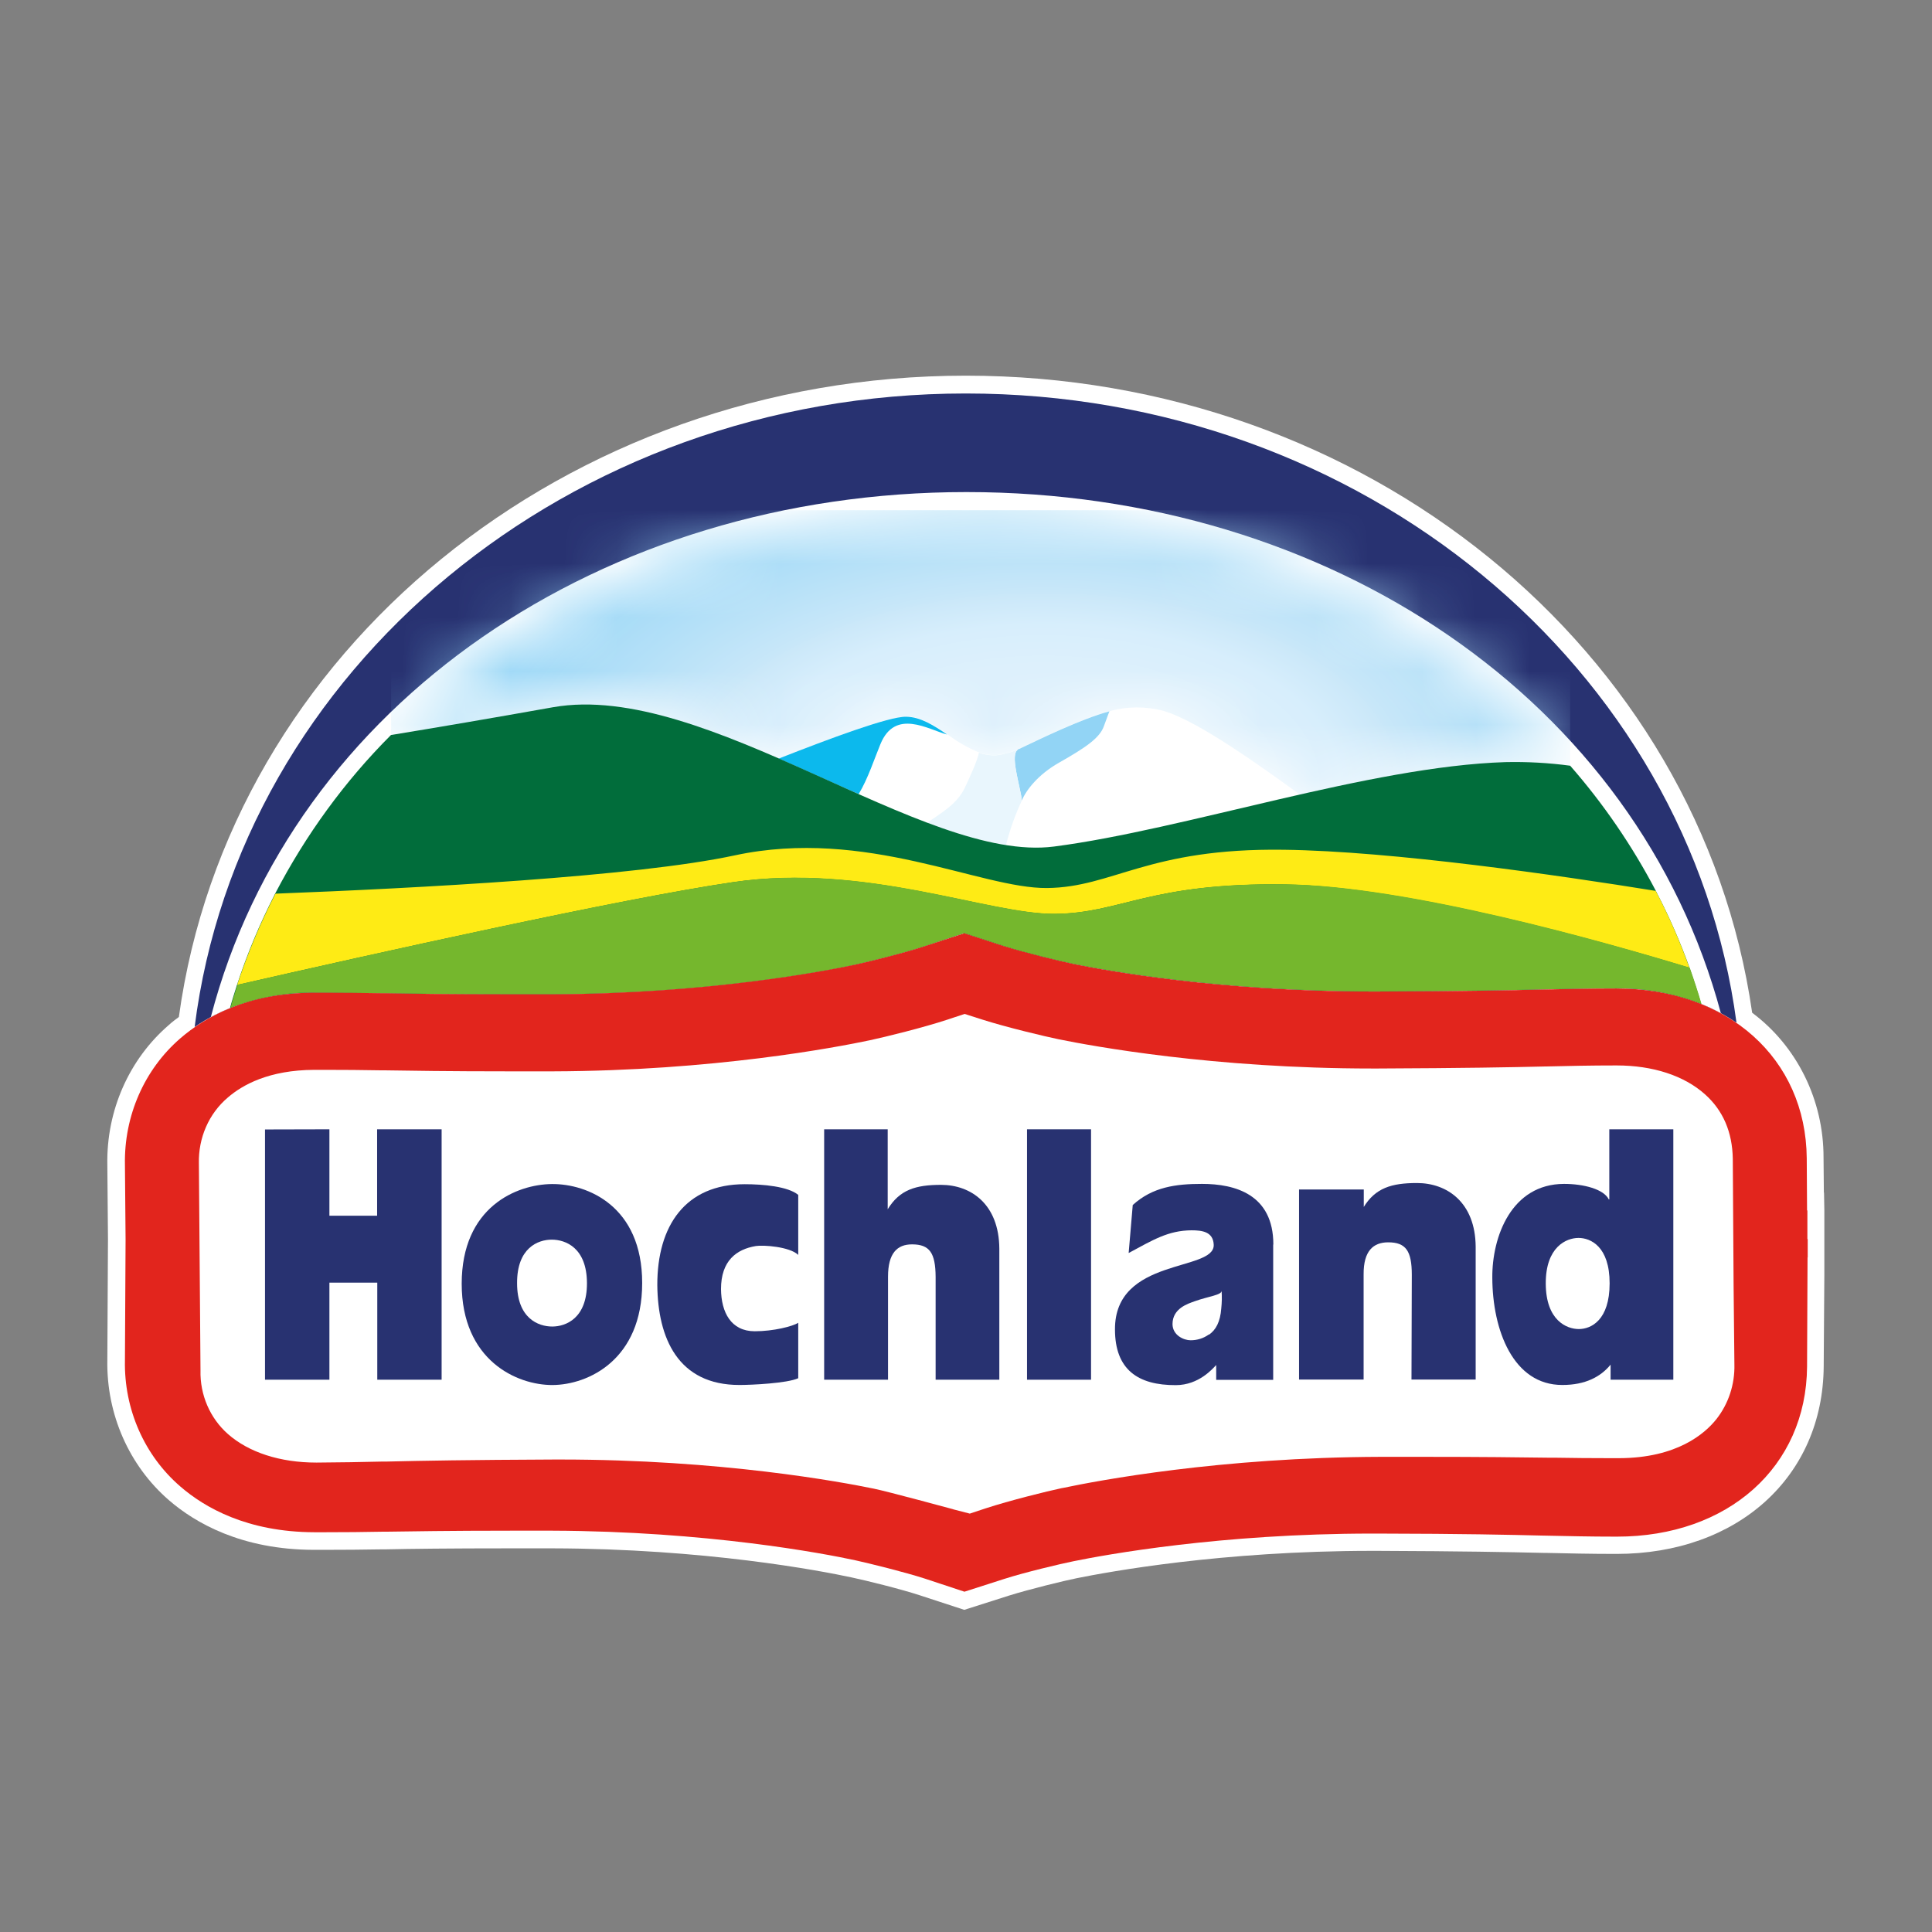<svg width="36" height="36" viewBox="0 0 36 36" fill="none" xmlns="http://www.w3.org/2000/svg">
<rect x="0" y="0" width="36" height="36" fill="#808080" stroke="none"/>
<g clip-path="url(#clip0_11864_3593)">
<path d="M17.136 29.725C16.769 29.605 16.128 29.448 15.873 29.394C15.285 29.267 13.138 28.857 10.285 28.851H9.52C8.348 28.851 7.653 28.86 7.188 28.87H7.115C6.754 28.876 6.429 28.879 6.05 28.879H5.846C4.495 28.876 3.633 28.374 3.148 27.954C2.404 27.31 1.982 26.35 2 25.343L2.012 23.089L2 21.7C1.982 20.696 2.404 19.736 3.151 19.095C3.205 19.045 3.269 18.997 3.333 18.95C4.271 12.127 10.549 7 17.995 7C25.442 7 31.675 12.092 32.649 18.871C33.487 19.496 33.982 20.503 33.979 21.573L33.985 22.221H33.988L33.994 22.552V23.749L33.982 25.463C33.967 27.518 32.379 28.955 30.12 28.955C29.61 28.955 29.231 28.945 28.8 28.936H28.766C28.077 28.92 27.258 28.904 25.667 28.898H25.567C22.756 28.898 20.649 29.29 20.066 29.407C19.829 29.454 19.173 29.615 18.8 29.732L17.968 29.997L17.136 29.725Z" fill="white"/>
<path d="M5.849 18.498H6.053C6.432 18.498 6.754 18.505 7.115 18.508H7.188C7.649 18.514 8.351 18.527 9.522 18.527H10.287C13.162 18.517 15.339 18.104 15.937 17.974C16.195 17.918 16.851 17.756 17.23 17.63L17.965 17.387L18.703 17.627C19.085 17.75 19.75 17.908 19.999 17.959C20.588 18.079 22.731 18.473 25.563 18.473H25.667C27.279 18.467 28.101 18.451 28.763 18.435H28.775C29.221 18.426 29.607 18.416 30.105 18.416H30.123C31 18.416 31.762 18.65 32.357 19.057C31.48 12.446 25.387 7.332 17.995 7.332C10.603 7.332 4.465 12.487 3.627 19.136C4.098 18.811 4.817 18.502 5.849 18.498Z" fill="#283271"/>
<path d="M5.849 18.498H6.053C6.432 18.498 6.754 18.505 7.115 18.508H7.188C7.65 18.514 8.351 18.527 9.523 18.527H10.288C13.162 18.517 15.339 18.104 15.937 17.974C16.195 17.918 16.851 17.756 17.23 17.63L17.965 17.387L18.703 17.627C19.085 17.75 19.75 17.908 19.999 17.959C20.588 18.078 22.731 18.473 25.564 18.473H25.667C27.279 18.467 28.102 18.451 28.763 18.435H28.776C29.222 18.426 29.607 18.416 30.105 18.416H30.123C30.861 18.416 31.523 18.584 32.066 18.88C30.512 13.074 24.802 9.169 18.008 9.169C11.214 9.169 5.449 13.112 3.928 18.953C4.386 18.704 5.015 18.502 5.849 18.498Z" fill="white"/>
<mask id="mask0_11864_3593" style="mask-type:luminance" maskUnits="userSpaceOnUse" x="7" y="9" width="23" height="6">
<path d="M7.288 13.699C8.138 13.557 9.137 13.387 10.306 13.182C11.556 12.961 13.035 13.494 14.51 14.135C15.403 13.781 16.456 13.39 16.829 13.355H16.881C16.912 13.355 16.942 13.358 16.972 13.365C16.978 13.365 16.981 13.365 16.987 13.365C17.015 13.368 17.042 13.374 17.072 13.38L17.091 13.387C17.118 13.393 17.145 13.406 17.172 13.415L17.188 13.421C17.218 13.434 17.245 13.447 17.273 13.459C17.303 13.475 17.333 13.491 17.364 13.507H17.37C17.4 13.529 17.431 13.545 17.461 13.564C17.716 13.721 17.965 13.93 18.235 14.024C18.299 14.047 18.366 14.062 18.432 14.072H18.475L18.496 14.075H18.563C18.709 14.056 18.848 14.015 18.982 13.955C19.182 13.86 19.455 13.731 19.744 13.601C19.962 13.497 20.184 13.409 20.412 13.33C20.472 13.311 20.533 13.292 20.594 13.276C20.621 13.27 20.648 13.261 20.673 13.254C21.004 13.163 21.35 13.163 21.681 13.248C22.33 13.437 23.52 14.302 24.222 14.807C25.57 14.501 26.905 14.239 28.053 14.204C28.456 14.195 28.86 14.217 29.261 14.271C26.668 11.306 22.591 9.51 18.01 9.51C13.733 9.51 9.893 11.076 7.291 13.703" fill="white"/>
</mask>
<g mask="url(#mask0_11864_3593)">
<path d="M29.258 9.507H7.288V14.808H29.258V9.507Z" fill="url(#paint0_radial_11864_3593)"/>
</g>
<path d="M21.678 13.245C21.35 13.16 21.004 13.16 20.679 13.251H20.67C20.124 13.399 19.389 13.766 18.97 13.961C18.84 14.018 18.703 14.056 18.563 14.072C18.454 14.075 18.348 14.059 18.244 14.021C18.035 13.936 17.838 13.823 17.656 13.684C17.41 13.516 17.164 13.352 16.891 13.352C16.572 13.346 15.455 13.763 14.517 14.132C15.018 14.35 15.515 14.58 16.007 14.795C16.441 14.988 16.866 15.171 17.276 15.325C17.75 15.512 18.238 15.651 18.733 15.742L18.773 15.748C19.061 15.796 19.356 15.805 19.647 15.774C20.977 15.603 22.607 15.177 24.225 14.808C23.524 14.303 22.334 13.437 21.684 13.248" fill="white"/>
<path d="M16.001 14.795C16.171 14.517 16.307 14.101 16.405 13.867C16.681 13.194 17.297 13.595 17.649 13.687C17.403 13.52 17.157 13.359 16.884 13.355C16.566 13.349 15.448 13.766 14.51 14.135C15.011 14.353 15.509 14.584 16.001 14.798" fill="#0CB9ED"/>
<path d="M18.967 13.962L18.985 13.955L18.976 13.962C18.837 14.028 18.946 14.426 19.006 14.719C19.022 14.783 19.034 14.849 19.04 14.915C19.125 14.716 19.346 14.432 19.729 14.214C20.23 13.93 20.494 13.75 20.57 13.529L20.655 13.299L20.673 13.254C20.127 13.403 19.386 13.769 18.964 13.968" fill="#92D4F5"/>
<path d="M18.745 15.745C18.818 15.461 18.915 15.184 19.04 14.918C19.015 14.647 18.803 14.044 18.976 13.965L18.985 13.959C18.848 14.018 18.706 14.059 18.56 14.075C18.451 14.079 18.344 14.063 18.241 14.025C18.211 14.183 18.065 14.489 17.98 14.675C17.831 14.991 17.528 15.152 17.279 15.329C17.755 15.518 18.25 15.657 18.754 15.749" fill="#E9F6FD"/>
<path d="M31.483 18.034C31.31 17.557 31.11 17.093 30.876 16.645C30.876 16.645 30.87 16.629 30.864 16.62C30.861 16.613 30.858 16.607 30.855 16.601C30.415 15.761 29.877 14.975 29.258 14.268C28.857 14.214 28.453 14.192 28.05 14.201C25.527 14.28 22.078 15.458 19.64 15.774C17.203 16.089 13.156 12.676 10.306 13.178C9.134 13.387 8.135 13.557 7.285 13.696C6.423 14.558 5.697 15.556 5.127 16.651C4.847 17.198 4.607 17.766 4.416 18.353C4.371 18.495 4.325 18.637 4.286 18.782C4.784 18.59 5.312 18.492 5.846 18.498H6.049C6.429 18.498 6.751 18.501 7.112 18.508H7.182C7.643 18.514 8.344 18.527 9.516 18.527H10.281C13.156 18.517 15.333 18.104 15.931 17.974C16.189 17.917 16.845 17.756 17.224 17.63L17.959 17.387L18.696 17.627C19.079 17.75 19.744 17.908 19.993 17.958C20.582 18.078 22.725 18.473 25.557 18.473H25.66C27.273 18.467 28.095 18.451 28.757 18.435H28.769C29.215 18.426 29.601 18.416 30.099 18.416H30.117C30.657 18.41 31.195 18.511 31.699 18.707C31.632 18.479 31.559 18.255 31.48 18.031" fill="#016D3B"/>
<path d="M30.855 16.601C29.058 16.311 25.943 15.859 23.921 15.834C21.389 15.799 20.743 16.535 19.51 16.547C18.275 16.56 16.137 15.414 13.694 15.938C11.848 16.336 7.762 16.551 5.133 16.652C4.851 17.198 4.614 17.766 4.419 18.353C6.924 17.782 11.547 16.75 13.651 16.44C16.128 16.074 18.423 17.043 19.656 17.03C20.889 17.018 21.411 16.446 23.945 16.481C26.225 16.513 29.892 17.551 31.48 18.034C31.304 17.542 31.095 17.062 30.852 16.601" fill="#FEEB15"/>
<path d="M5.849 18.498H6.053C6.432 18.498 6.754 18.505 7.115 18.508H7.188C7.649 18.514 8.351 18.527 9.523 18.527H10.287C13.162 18.517 15.339 18.104 15.937 17.974C16.195 17.917 16.851 17.756 17.23 17.63L17.965 17.387L18.703 17.627C19.085 17.75 19.75 17.908 19.999 17.959C20.588 18.078 22.731 18.473 25.564 18.473H25.667C27.279 18.467 28.101 18.451 28.763 18.435H28.775C29.222 18.426 29.607 18.416 30.105 18.416H30.123C30.664 18.41 31.201 18.511 31.705 18.707C31.638 18.479 31.565 18.255 31.486 18.031C29.892 17.545 26.228 16.503 23.951 16.478C21.42 16.443 20.898 17.015 19.662 17.027C18.426 17.04 16.134 16.07 13.657 16.437C11.55 16.746 6.93 17.779 4.425 18.35C4.38 18.492 4.334 18.634 4.295 18.779C4.793 18.587 5.321 18.489 5.855 18.495" fill="#75B72D"/>
<path d="M33.678 23.086V22.555H33.672L33.666 21.583C33.651 19.723 32.197 18.419 30.123 18.419H30.105C29.604 18.419 29.219 18.429 28.775 18.438H28.763C28.101 18.454 27.279 18.47 25.667 18.476H25.567C22.734 18.476 20.591 18.082 20.002 17.962C19.753 17.911 19.088 17.75 18.706 17.63L17.968 17.39L17.233 17.63C16.854 17.756 16.198 17.917 15.94 17.974C15.342 18.101 13.165 18.517 10.291 18.527H9.526C8.354 18.527 7.653 18.517 7.191 18.508H7.121C6.757 18.502 6.438 18.498 6.059 18.498H5.855C4.599 18.498 3.806 18.962 3.36 19.348C2.689 19.928 2.31 20.794 2.328 21.703L2.34 23.098L2.328 25.352C2.31 26.259 2.692 27.124 3.363 27.701C3.809 28.087 4.602 28.548 5.858 28.551H6.062C6.441 28.551 6.763 28.548 7.124 28.541H7.194C7.656 28.535 8.357 28.522 9.529 28.522H10.294C13.168 28.532 15.345 28.945 15.943 29.075C16.201 29.132 16.857 29.293 17.236 29.416L17.971 29.659L18.709 29.422C19.091 29.299 19.756 29.141 20.005 29.091C20.594 28.971 22.737 28.576 25.57 28.576H25.673C27.285 28.579 28.108 28.598 28.769 28.614H28.781C29.228 28.623 29.613 28.633 30.111 28.633H30.129C32.2 28.633 33.657 27.332 33.672 25.469L33.681 23.43H33.684V23.092L33.678 23.086Z" fill="#E2251D"/>
<path d="M17.759 28.122C17.759 28.122 16.535 27.79 16.283 27.739C15.67 27.613 13.439 27.196 10.439 27.196H10.342C8.706 27.203 7.877 27.218 7.209 27.234H7.13C6.718 27.244 6.356 27.25 5.904 27.253H5.895C5.221 27.253 4.635 27.064 4.246 26.72C3.913 26.426 3.724 25.99 3.736 25.533L3.706 21.681C3.694 21.204 3.891 20.75 4.246 20.45C4.517 20.216 5.011 19.938 5.858 19.935H6.056C6.426 19.935 6.751 19.938 7.097 19.944H7.17C7.631 19.951 8.33 19.963 9.523 19.963H10.294C13.296 19.954 15.588 19.515 16.216 19.382C16.496 19.322 17.2 19.149 17.652 19L17.974 18.893L18.299 18.997C18.754 19.142 19.471 19.313 19.735 19.367C20.357 19.493 22.61 19.91 25.57 19.91H25.676C27.3 19.903 28.129 19.888 28.797 19.872H28.812C29.249 19.862 29.625 19.853 30.114 19.853H30.126C30.797 19.853 31.38 20.042 31.769 20.39C32.109 20.693 32.279 21.097 32.288 21.589L32.303 23.954L32.318 25.425C32.327 25.795 32.209 26.155 31.984 26.442C31.769 26.713 31.25 27.168 30.169 27.171H30.017C29.641 27.171 29.328 27.168 28.964 27.162H28.848C28.308 27.155 27.634 27.146 26.514 27.146H25.727C22.731 27.155 20.445 27.591 19.814 27.724L19.78 27.73C19.51 27.787 18.812 27.96 18.366 28.106L18.071 28.204L17.765 28.125L17.759 28.122Z" fill="white"/>
<path d="M4.938 21.046L6.138 21.043V22.653H7.027V21.043H8.229V25.709H7.03V23.9H6.138V25.709H4.938V21.046Z" fill="#283271"/>
<path d="M19.188 21.043H20.33V25.709H19.137V21.043" fill="#283271"/>
<path d="M8.603 23.923C8.603 22.489 9.626 22.069 10.284 22.063C10.946 22.057 11.966 22.474 11.966 23.907C11.966 25.34 10.958 25.804 10.296 25.808C9.635 25.811 8.603 25.353 8.603 23.919M10.29 24.718C10.545 24.718 10.94 24.564 10.937 23.907C10.934 23.25 10.539 23.099 10.281 23.099C10.023 23.099 9.632 23.253 9.635 23.91C9.635 24.567 10.032 24.718 10.29 24.718Z" fill="#283271"/>
<path d="M22.525 24.866C22.425 24.939 22.306 24.974 22.185 24.974C22.058 24.974 21.851 24.882 21.848 24.674C21.848 24.377 22.139 24.292 22.261 24.247C22.525 24.153 22.771 24.131 22.762 24.049C22.771 24.162 22.768 24.273 22.756 24.386C22.738 24.623 22.659 24.784 22.522 24.873M23.727 23.19C23.727 22.255 23.014 22.06 22.398 22.06C21.912 22.06 21.478 22.116 21.107 22.454L21.031 23.348C21.484 23.105 21.766 22.928 22.203 22.925C22.398 22.925 22.607 22.95 22.616 23.196C22.631 23.701 20.77 23.424 20.776 24.772C20.776 25.52 21.204 25.813 21.909 25.81C22.343 25.81 22.604 25.495 22.662 25.435V25.712H23.724V23.19H23.727Z" fill="#283271"/>
<path d="M30.011 25.428C29.826 25.656 29.538 25.807 29.113 25.807C28.196 25.81 27.81 24.784 27.807 23.809C27.801 23.045 28.162 22.063 29.143 22.06C29.507 22.06 29.884 22.157 29.978 22.35H29.987V21.043H31.18V25.709H30.011V25.428ZM29.419 24.765C29.647 24.765 29.993 24.601 29.993 23.913C29.993 23.225 29.638 23.067 29.413 23.067C29.189 23.067 28.8 23.231 28.803 23.919C28.806 24.607 29.195 24.765 29.419 24.765Z" fill="#283271"/>
<path d="M24.21 22.164H25.412V22.499H25.406C25.627 22.136 25.928 22.044 26.404 22.044C26.963 22.044 27.491 22.404 27.497 23.231V25.706H26.301L26.307 23.755C26.307 23.307 26.195 23.149 25.867 23.149C25.591 23.149 25.406 23.307 25.409 23.746V25.706H24.206V22.161" fill="#283271"/>
<path d="M17.434 25.709V23.793C17.431 23.345 17.322 23.187 16.994 23.187C16.717 23.187 16.547 23.351 16.547 23.79V25.709H15.357V21.043H16.541V22.533C16.763 22.17 17.061 22.078 17.534 22.078C18.093 22.078 18.615 22.438 18.621 23.266V25.709H17.437" fill="#283271"/>
<path d="M14.874 24.648C14.771 24.715 14.413 24.806 14.064 24.806C13.621 24.806 13.439 24.453 13.435 24.02C13.435 23.49 13.724 23.278 14.085 23.218C14.219 23.196 14.711 23.228 14.874 23.383V22.265C14.683 22.107 14.219 22.066 13.876 22.066C12.774 22.066 12.245 22.836 12.248 23.948C12.258 24.93 12.631 25.81 13.782 25.807C14 25.807 14.671 25.776 14.874 25.681V24.648Z" fill="#283271"/>
</g>
<defs>
<radialGradient id="paint0_radial_11864_3593" cx="0" cy="0" r="1" gradientUnits="userSpaceOnUse" gradientTransform="translate(19.433 14.56) scale(13.046 6.946)">
<stop stop-color="#DFF1FC"/>
<stop offset="0.31" stop-color="#DDF0FC"/>
<stop offset="0.42" stop-color="#D7EEFC"/>
<stop offset="0.5" stop-color="#CBE8F9"/>
<stop offset="0.51" stop-color="#C8E7F9"/>
<stop offset="1" stop-color="#82CFF5"/>
</radialGradient>
<clipPath id="clip0_11864_3593">
<rect width="32" height="23" fill="white" transform="translate(2 7)"/>
</clipPath>
</defs>
</svg>
